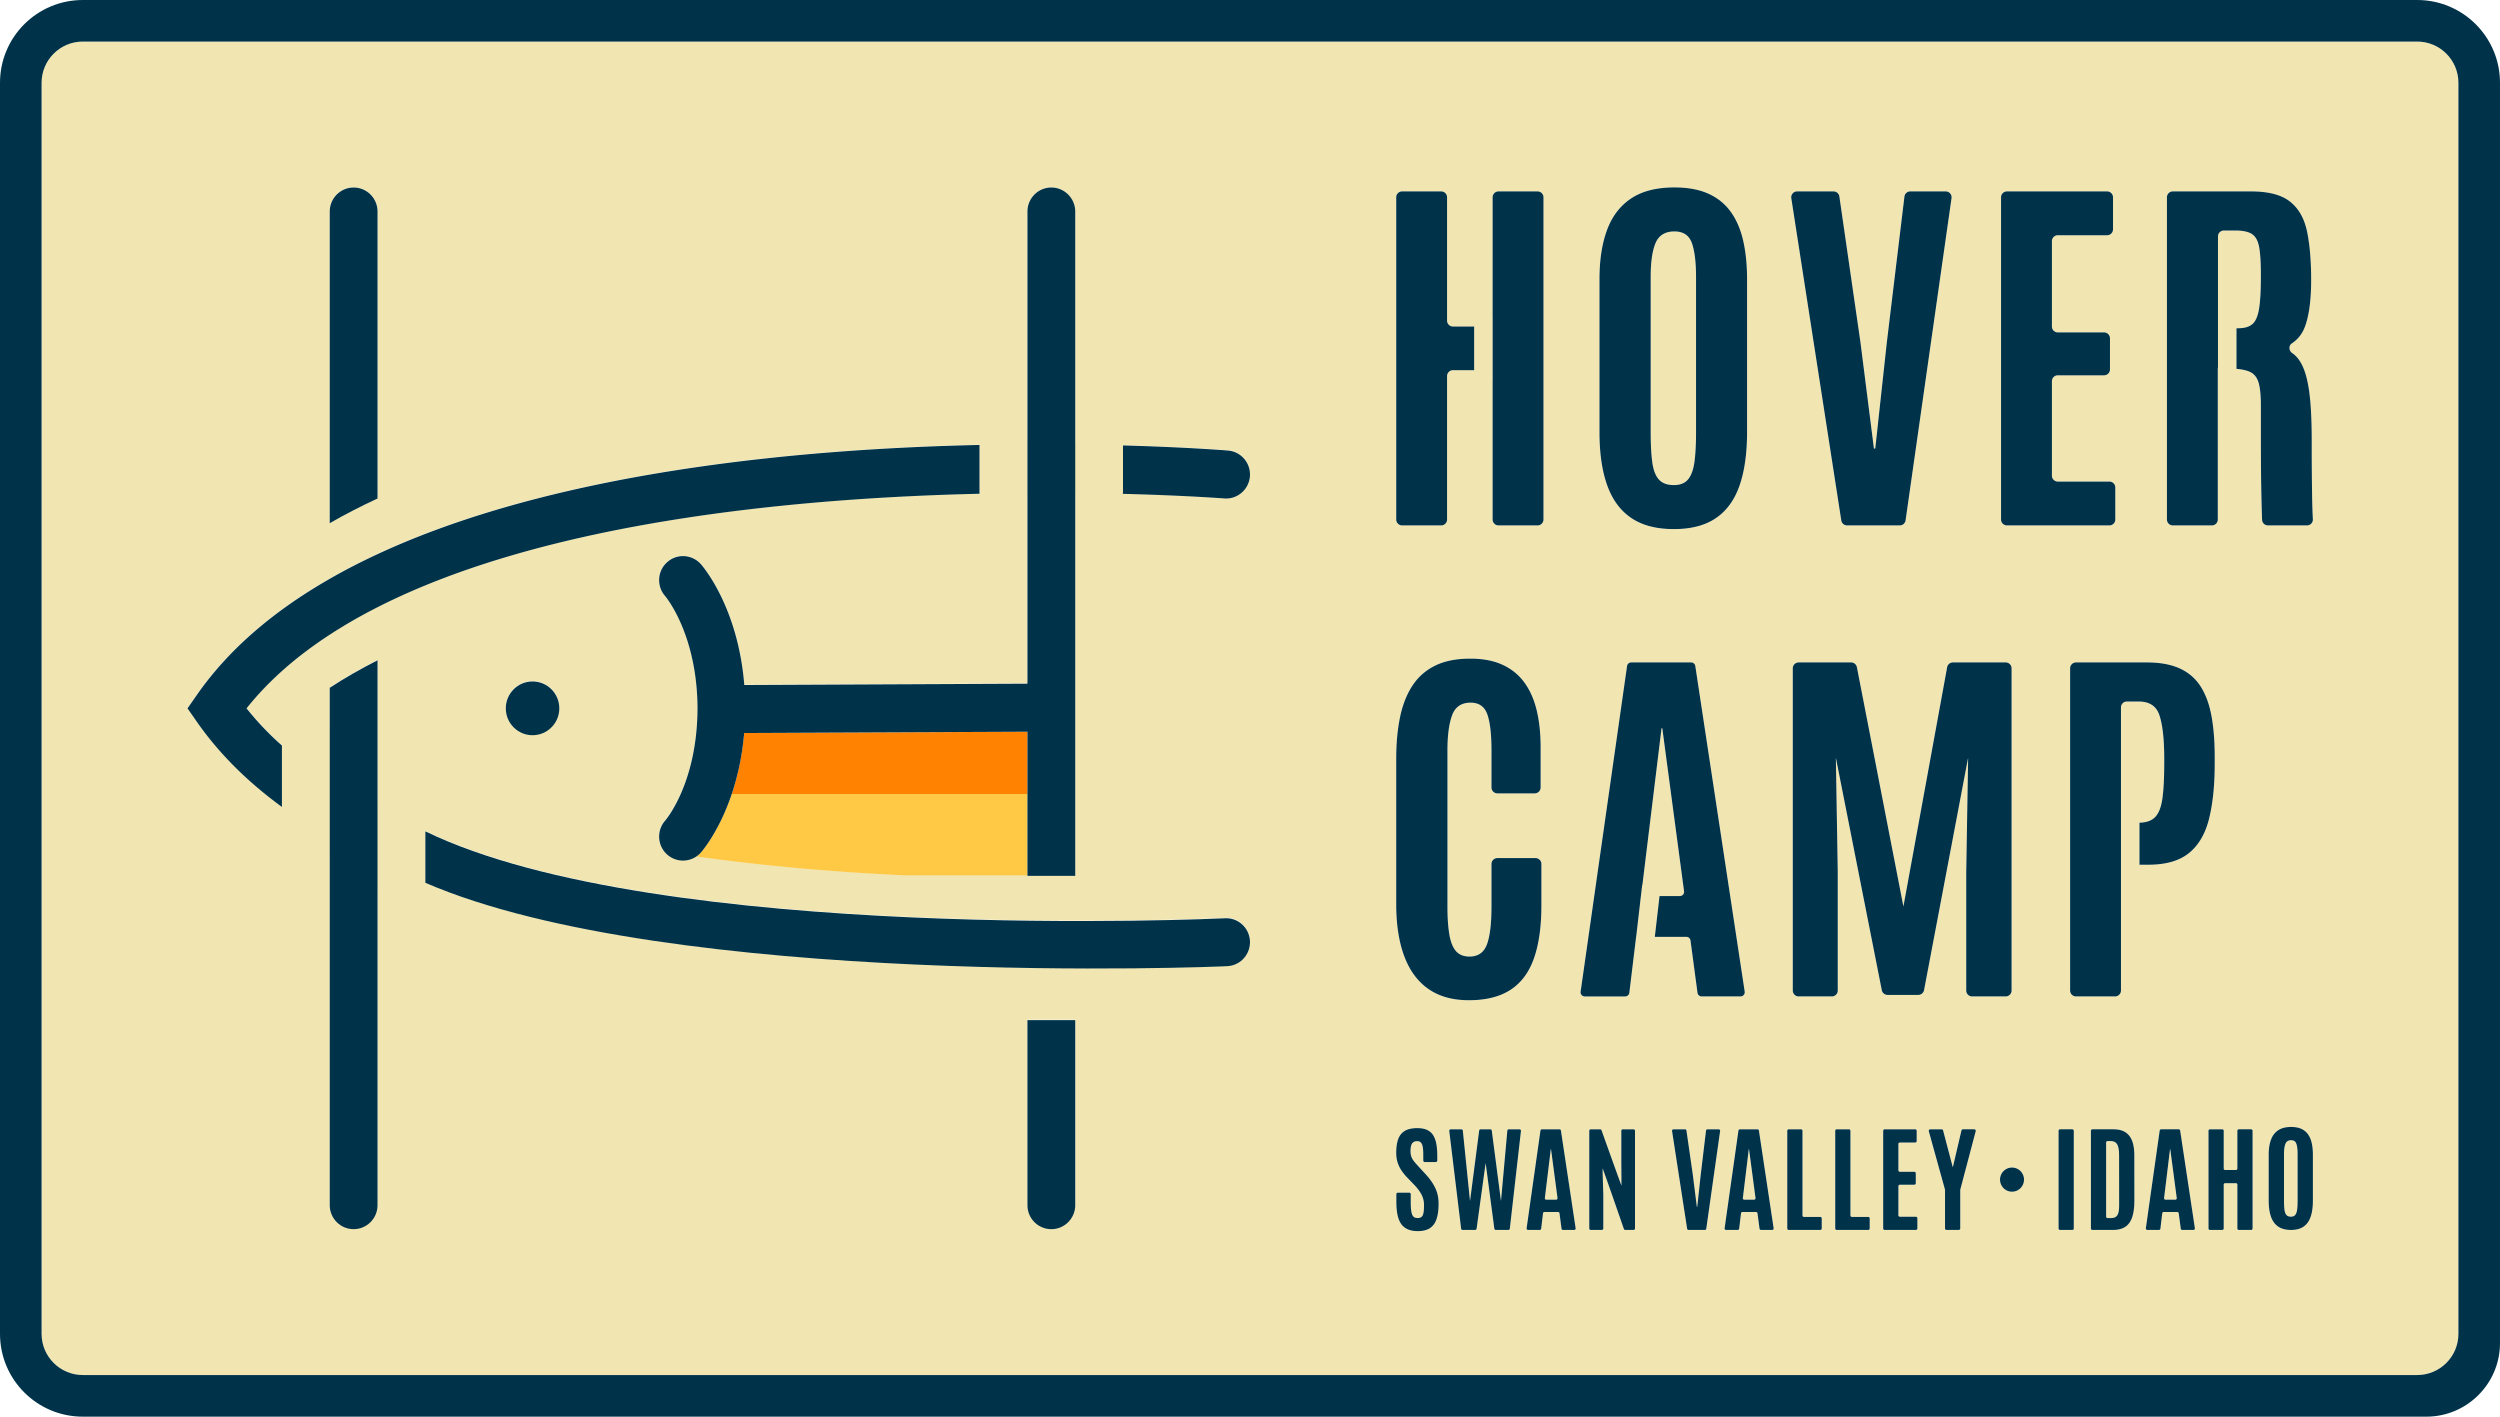 <svg xmlns="http://www.w3.org/2000/svg" xml:space="preserve" viewBox="0 0 600 340"><switch><g><path fill="#F1E6B2" d="m520.807 275.795-1.425 11.732c-.026.213.14.4.352.4h2.331c.214 0 .38-.19.352-.403l-1.556-11.73h-.054zm-12.675-1.125c-.3-.54-.827-.81-1.582-.81h-.723a.356.356 0 0 0-.354.357v17.76c0 .197.158.357.354.357h.846c.428 0 .784-.088 1.07-.261.286-.174.5-.482.641-.927.14-.443.211-1.072.211-1.888l-.014-11.926c0-1.236-.149-2.123-.45-2.662zM398.146 115.099c.805.88 1.996 1.32 3.575 1.32 1.517 0 2.655-.455 3.415-1.366.758-.91 1.266-2.299 1.525-4.166.257-1.867.387-4.226.387-7.08V66.472c0-3.49-.326-6.184-.979-8.081-.653-1.897-2.056-2.846-4.21-2.846-2.218 0-3.72.919-4.51 2.754-.79 1.838-1.183 4.547-1.183 8.128v37.38c0 2.914.128 5.304.387 7.171.257 1.867.79 3.24 1.593 4.12zM372.19 275.795l-1.424 11.732c-.026.213.139.4.352.4h2.33c.215 0 .38-.19.352-.403l-1.555-11.73h-.054zm47.52 0-1.425 11.732c-.026.213.14.4.352.4h2.331c.214 0 .38-.19.352-.403l-1.556-11.73h-.054z"/><path fill="#F1E6B2" d="M580.12 9.976H19.88c-5.455 0-9.898 4.426-9.898 9.892v300.264c0 5.452 4.443 9.878 9.898 9.878h560.24c5.469 0 9.898-4.426 9.898-9.878V19.868c0-5.466-4.429-9.892-9.898-9.892zm-99.868 37.38c0-.783.634-1.417 1.416-1.417h24.039c.782 0 1.417.634 1.417 1.417v7.687c0 .783-.635 1.417-1.417 1.417h-11.833c-.782 0-1.416.634-1.416 1.417v20.486c0 .782.634 1.416 1.416 1.416h11.104c.782 0 1.417.635 1.417 1.417v7.46c0 .783-.635 1.417-1.417 1.417h-11.104c-.782 0-1.416.634-1.416 1.416v22.672c0 .783.634 1.417 1.416 1.417h12.38c.782 0 1.416.634 1.416 1.417v7.687c0 .783-.634 1.417-1.417 1.417h-24.585a1.417 1.417 0 0 1-1.416-1.417V47.355zm-48.941-1.417h8.734c.704 0 1.302.517 1.402 1.214l5.062 34.995 3.235 25.505h.318l2.778-25.505 4.223-34.962a1.417 1.417 0 0 1 1.406-1.247h8.497c.862 0 1.524.763 1.402 1.617l-11.027 77.327a1.417 1.417 0 0 1-1.403 1.216h-12.632a1.416 1.416 0 0 1-1.4-1.2L429.91 47.574a1.417 1.417 0 0 1 1.4-1.634zm-47.439 21.08c0-4.613.608-8.56 1.822-11.838 1.214-3.278 3.142-5.798 5.782-7.558 2.642-1.76 6.102-2.64 10.382-2.64 3.217 0 5.933.5 8.15 1.502 2.214 1.002 4.006 2.451 5.371 4.348 1.367 1.897 2.361 4.204 2.983 6.92.621 2.717.934 5.805.934 9.266v36.652c0 5.099-.6 9.38-1.8 12.84s-3.088 6.07-5.668 7.83c-2.58 1.76-5.948 2.641-10.107 2.641-4.159 0-7.551-.88-10.176-2.64-2.626-1.76-4.56-4.371-5.806-7.832s-1.867-7.74-1.867-12.84V67.02zM358.23 91.455h.007V76.26h-.007V47.355c0-.782.634-1.416 1.417-1.416h9.372c.783 0 1.417.634 1.417 1.417v77.326c0 .783-.634 1.417-1.417 1.417h-9.372a1.417 1.417 0 0 1-1.417-1.416V91.454zm-23.137-44.1c0-.782.635-1.416 1.417-1.416h9.373c.782 0 1.416.634 1.416 1.417V76.95c0 .782.635 1.416 1.417 1.416h5.082v10.476h-5.082c-.782 0-1.417.634-1.417 1.416v34.423c0 .783-.634 1.417-1.416 1.417h-9.373a1.417 1.417 0 0 1-1.417-1.417V47.356zm0 134.72c0-3.674.305-6.983.912-9.929.607-2.945 1.594-5.466 2.96-7.56 1.366-2.096 3.188-3.705 5.465-4.829 2.279-1.122 5.086-1.685 8.427-1.685 3.035 0 5.625.494 7.765 1.48 2.14.988 3.886 2.407 5.238 4.259 1.351 1.852 2.338 4.092 2.96 6.718.623 2.627.934 5.58.934 8.858v9.607c0 .782-.634 1.416-1.416 1.416h-8.964a1.417 1.417 0 0 1-1.416-1.416v-8.832c0-3.947-.335-6.855-1.002-8.722-.668-1.867-2.005-2.801-4.008-2.801-2.218 0-3.698 1.01-4.44 3.028-.745 2.02-1.117 4.837-1.117 8.449v37.439c0 2.794.16 5.078.478 6.855.319 1.776.858 3.082 1.618 3.916.758.836 1.822 1.252 3.187 1.252 2.065 0 3.461-.97 4.19-2.915.73-1.942 1.093-5.024 1.093-9.245v-10.06c0-.783.635-1.417 1.417-1.417h9.146c.782 0 1.417.634 1.417 1.416v9.924c0 5.072-.593 9.3-1.777 12.685-1.184 3.386-3.06 5.914-5.625 7.584-2.566 1.67-5.899 2.504-9.997 2.504-3.887 0-7.122-.895-9.702-2.687-2.581-1.791-4.517-4.41-5.806-7.856-1.292-3.447-1.937-7.614-1.937-12.503v-34.933zm-88.507-63.662h.014V106.46h-.014V50.743c0-3.169 2.567-5.76 5.737-5.76 3.156 0 5.737 2.591 5.737 5.76v55.717h-.057v11.953h.057v91.72h-11.474v-.12h-29.252c-15.82-.731-32.964-2.113-50.192-4.545a5.712 5.712 0 0 1-7.042-.477c-2.352-2.117-2.553-5.731-.473-8.108.373-.432 7.717-9.245 7.774-26.944-.058-17.8-7.674-26.829-7.745-26.915-2.109-2.376-1.922-6.02.444-8.137 2.353-2.131 5.981-1.93 8.104.447.387.446 8.921 10.224 10.427 29.003l67.955-.317v-45.607zm-167.45-67.67c0-3.183 2.568-5.76 5.737-5.76 3.17 0 5.738 2.577 5.738 5.76v68.85c-3.973 1.844-7.803 3.803-11.475 5.92v-74.77zM90.61 193.01h-.042v20.492h.042v75.62c0 3.182-2.567 5.76-5.736 5.76-3.17 0-5.738-2.578-5.738-5.76v-84.16h.043V174.85h-.043V165c3.615-2.362 7.444-4.55 11.474-6.596v34.606zm-11.474-40.74c-7.845 5.097-14.615 10.958-19.965 17.67a70.858 70.858 0 0 0 8.491 8.914v14.732c-8.06-5.876-14.96-12.63-20.352-20.335L45 169.94l2.31-3.312c7.801-11.175 18.788-20.305 31.825-27.765 3.672-2.117 7.502-4.075 11.474-5.919 42.57-19.787 100.987-25.245 144.473-26.195v11.665h.076l-.004.037c-44.278 1.03-104.1 6.663-144.545 27.224-4.03 2.045-7.86 4.234-11.474 6.595zm55.105 17.662c0 3.557-2.869 6.452-6.426 6.452-3.542 0-6.425-2.895-6.425-6.452 0-3.571 2.883-6.451 6.425-6.451 3.557 0 6.426 2.88 6.426 6.451zm123.82 119.19c0 3.182-2.582 5.76-5.738 5.76-3.17 0-5.737-2.578-5.737-5.76v-44.384h11.474v44.384zm36.659-57.345c-2.051.173-133.662 5.494-192.635-19.988v-12.342C158.19 226.643 293.299 220.343 293.8 220.3c3.184-.26 5.923 2.116 6.182 5.285.243 3.168-2.109 5.947-5.264 6.192zm5.264-117.483c-.258 3.168-3.027 5.544-6.182 5.285-.405-.027-9.673-.73-24.385-1.1v-.007c-.006-.021-.018-.039-.025-.06h.128v-11.549c14.228.389 23.55 1.095 25.2 1.224 3.155.26 5.507 3.025 5.264 6.207zM344.8 292.483c-.309.985-.828 1.728-1.555 2.23-.727.504-1.718.756-2.972.756-1 0-1.834-.158-2.502-.473a3.718 3.718 0 0 1-1.582-1.386c-.386-.609-.66-1.35-.825-2.224-.164-.874-.245-1.868-.245-2.985v-1.799c0-.197.158-.357.354-.357h2.755c.195 0 .354.16.354.357v2.073c0 1.3.11 2.233.327 2.8.218.568.65.851 1.296.851.436 0 .766-.103.988-.308.223-.207.372-.536.45-.99s.116-1.044.116-1.777c0-.906-.19-1.734-.566-2.484-.377-.75-.948-1.528-1.711-2.333l-1.772-1.84a12.98 12.98 0 0 1-1.33-1.633 7.546 7.546 0 0 1-.941-1.928c-.232-.71-.348-1.503-.348-2.382 0-1.27.155-2.346.464-3.225.309-.878.832-1.543 1.569-1.996.735-.453 1.744-.68 3.026-.68.963 0 1.756.15 2.38.447a3.384 3.384 0 0 1 1.459 1.302c.349.573.597 1.269.742 2.087.146.82.218 1.755.218 2.807v1.139a.356.356 0 0 1-.355.357h-2.657a.356.356 0 0 1-.355-.357v-1.372c0-.732-.039-1.34-.116-1.826s-.22-.848-.429-1.091c-.21-.242-.515-.364-.915-.364-.38 0-.69.084-.926.254-.237.17-.407.43-.512.783-.105.352-.157.807-.157 1.366 0 .503.063.937.192 1.303.127.366.321.72.586 1.057.264.339.59.718.981 1.139l1.978 2.155c.945 1.025 1.68 2.09 2.209 3.198.527 1.107.79 2.343.79 3.706 0 1.446-.154 2.66-.463 3.643zm17.557 2.389a.355.355 0 0 1-.352.316h-3.015a.356.356 0 0 1-.352-.31l-2.085-15.748-2.167 15.75a.355.355 0 0 1-.351.308h-3.018a.355.355 0 0 1-.352-.314l-2.844-23.442a.356.356 0 0 1 .352-.4h2.551c.182 0 .334.138.353.32l1.727 16.892L355 271.342a.355.355 0 0 1 .351-.31h2.324c.178 0 .328.133.352.31l2.208 16.902 1.525-16.888a.355.355 0 0 1 .353-.324h2.566c.211 0 .376.185.352.397l-2.673 23.443zm15.446.316h-2.685a.355.355 0 0 1-.352-.31l-.49-3.69a.355.355 0 0 0-.352-.31h-3.247c-.18 0-.33.135-.352.314l-.443 3.682a.355.355 0 0 1-.352.314h-2.795a.356.356 0 0 1-.351-.407l3.321-23.443a.355.355 0 0 1 .351-.306h4.215c.175 0 .324.129.35.303l3.533 23.443a.356.356 0 0 1-.35.41zm14.597-.357a.356.356 0 0 1-.355.357h-1.985a.355.355 0 0 1-.335-.239s-4.513-13.088-5.102-14.53c0 1.184.168 6.109.168 6.109v8.303a.356.356 0 0 1-.355.357h-2.659a.356.356 0 0 1-.355-.357V271.39c0-.197.16-.357.355-.357h2.258c.15 0 .284.095.334.238 0 0 4.422 12.382 4.78 13.27 0-1.154-.036-5.602-.036-5.602v-7.55c0-.196.158-.356.354-.356h2.578c.196 0 .354.16.354.357v23.442zm6.551-120.044h-.183l-4.598 37.646-.048-.006-1.44 12.416h-.016l-1.623 13.414a1.008 1.008 0 0 1-1 .887h-9.697a1.008 1.008 0 0 1-.998-1.15l11.144-78.145c.071-.497.496-.866.998-.866h14.384c.498 0 .921.364.996.857l11.855 78.145c.092.61-.38 1.159-.997 1.159h-9.333c-.505 0-.932-.374-.999-.874l-1.678-12.553a1.008 1.008 0 0 0-.998-.874h-7.57l1.136-9.793h4.889c.61 0 1.08-.537.999-1.141l-5.223-39.122zm10.557 120.095a.355.355 0 0 1-.35.306h-3.903a.355.355 0 0 1-.35-.302l-3.613-23.443a.356.356 0 0 1 .35-.411h2.757c.176 0 .325.13.35.306l1.526 10.606.967 7.685h.095l.832-7.685 1.272-10.598a.355.355 0 0 1 .352-.314h2.685c.216 0 .382.192.351.407l-3.32 23.442zm15.815.306h-2.686a.355.355 0 0 1-.351-.31l-.49-3.69a.355.355 0 0 0-.352-.31h-3.247a.356.356 0 0 0-.353.314l-.443 3.682a.355.355 0 0 1-.352.314h-2.794a.356.356 0 0 1-.352-.407l3.322-23.443a.355.355 0 0 1 .35-.306h4.215c.175 0 .324.129.35.303l3.533 23.443a.356.356 0 0 1-.35.41zm11.896-.357a.356.356 0 0 1-.355.357h-7.567a.356.356 0 0 1-.355-.357V271.39c0-.197.159-.357.355-.357h2.944c.196 0 .355.16.355.357v20.313c0 .197.159.357.355.357h3.913c.196 0 .355.16.355.357v2.415zm11.51 0a.356.356 0 0 1-.355.357h-7.568a.356.356 0 0 1-.354-.357V271.39c0-.197.158-.357.354-.357h2.945c.196 0 .355.16.355.357v20.313c0 .197.158.357.354.357h3.914c.196 0 .354.16.354.357v2.415zm11.442 0a.356.356 0 0 1-.355.357h-7.5a.356.356 0 0 1-.354-.357V271.39c0-.197.158-.357.354-.357h7.336c.196 0 .354.16.354.357v2.457a.356.356 0 0 1-.354.357h-3.682a.356.356 0 0 0-.354.357v6.313c0 .197.158.357.354.357h3.464c.196 0 .354.16.354.357v2.388a.356.356 0 0 1-.354.357h-3.464a.356.356 0 0 0-.354.357v6.971c0 .197.158.357.354.357h3.846c.196 0 .355.16.355.357v2.457zm.21-56.051h-7.363a1.417 1.417 0 0 1-1.39-1.142l-11.024-55.791.455 27.418v28.462c0 .782-.634 1.417-1.417 1.417h-7.96a1.417 1.417 0 0 1-1.417-1.417V160.4c0-.782.635-1.417 1.417-1.417h12.582c.678 0 1.261.481 1.39 1.147l11.164 57.425 10.491-57.41a1.417 1.417 0 0 1 1.394-1.162h12.66c.782 0 1.417.635 1.417 1.417v77.327c0 .782-.635 1.417-1.417 1.417h-8.053a1.417 1.417 0 0 1-1.417-1.417v-28.462l.457-27.418-10.577 55.78a1.417 1.417 0 0 1-1.392 1.153zm13.791 32.7-3.701 14.015a.358.358 0 0 0-.012.092v9.244a.356.356 0 0 1-.355.357h-2.944a.356.356 0 0 1-.355-.357v-9.242a.36.36 0 0 0-.013-.096l-3.884-14.008a.356.356 0 0 1 .342-.453h2.751c.16 0 .302.11.343.266l2.302 8.765h.054l2.05-8.756a.355.355 0 0 1 .345-.275h2.735c.233 0 .402.222.342.449zm8.713 14.527a2.887 2.887 0 0 1-2.878-2.897c0-1.6 1.288-2.897 2.878-2.897a2.888 2.888 0 0 1 2.878 2.897c0 1.6-1.289 2.897-2.878 2.897zm14.823 8.824a.356.356 0 0 1-.354.357h-2.945a.356.356 0 0 1-.355-.357V271.39c0-.197.159-.357.355-.357h2.944c.197 0 .355.16.355.357v23.442zm14.03-2.752c-.341 1.048-.89 1.828-1.644 2.341-.755.512-1.758.768-3.014.768h-4.908a.356.356 0 0 1-.354-.357V271.39c0-.197.158-.357.354-.357h5.031c1.219 0 2.196.244 2.933.735.735.489 1.269 1.196 1.602 2.12.33.924.498 2.04.498 3.348l.012 10.898c0 1.584-.17 2.9-.51 3.947zm6.54-120.366c-.729-2.231-2.383-3.347-4.965-3.347h-2.863c-.783 0-1.417.634-1.417 1.417v67.944c0 .783-.634 1.417-1.417 1.417h-9.372a1.417 1.417 0 0 1-1.417-1.417V160.4c0-.782.634-1.417 1.417-1.417h16.983c3.189 0 5.837.487 7.948 1.458 2.11.972 3.772 2.414 4.987 4.327 1.215 1.912 2.08 4.274 2.597 7.082.514 2.808.773 6.05.773 9.724v1.685c0 5.162-.448 9.557-1.343 13.186-.897 3.629-2.499 6.383-4.805 8.266-2.308 1.883-5.557 2.824-9.748 2.824h-2.164v-10.083c1.66-.043 2.922-.483 3.76-1.349.88-.911 1.463-2.42 1.752-4.532.29-2.11.433-4.926.433-8.449v-1.548c-.03-4.342-.41-7.628-1.138-9.86zm8.142 123.475h-2.686a.355.355 0 0 1-.351-.31l-.49-3.69a.355.355 0 0 0-.352-.31h-3.247a.356.356 0 0 0-.353.314l-.443 3.682a.355.355 0 0 1-.352.314h-2.794a.356.356 0 0 1-.351-.407l3.32-23.443a.355.355 0 0 1 .352-.306h4.214c.175 0 .324.129.35.303l3.533 23.443a.356.356 0 0 1-.35.41zm14.199-.357a.356.356 0 0 1-.355.357h-2.944a.356.356 0 0 1-.355-.357v-10.513a.356.356 0 0 0-.355-.357h-2.564a.356.356 0 0 0-.354.357v10.513a.356.356 0 0 1-.355.357h-2.945a.356.356 0 0 1-.354-.357V271.39c0-.197.159-.357.354-.357h2.945c.196 0 .355.16.355.357v9.06c0 .196.159.356.354.356h2.564c.196 0 .355-.16.355-.357v-9.06c0-.196.159-.356.355-.356h2.944c.196 0 .355.16.355.357v23.442zm2.282-170.063a49.08 49.08 0 0 1-.043-1.015 488.815 488.815 0 0 1-.227-12.456c-.016-2.52-.023-5.003-.023-7.447v-6.49c0-2.399-.174-4.213-.525-5.443-.348-1.23-.986-2.087-1.911-2.573-.82-.43-1.971-.695-3.418-.817v-9.75h.433c1.488 0 2.62-.333 3.394-1.002.775-.667 1.305-1.897 1.594-3.69.289-1.79.433-4.372.433-7.742v-.5c0-2.825-.137-4.995-.41-6.514-.274-1.518-.842-2.565-1.708-3.142-.865-.577-2.21-.866-4.03-.866h-2.729c-.782 0-1.416.635-1.416 1.417v31.516l-.046-.003v36.432c0 .782-.634 1.416-1.417 1.416h-9.372a1.417 1.417 0 0 1-1.417-1.416V47.356c0-.783.634-1.417 1.417-1.417h18.759c4.19 0 7.317.82 9.383 2.459 2.064 1.64 3.422 4.039 4.077 7.197.651 3.158.978 7.014.978 11.568 0 4.707-.478 8.403-1.435 11.09-.63 1.773-1.695 3.16-3.191 4.16-.823.55-.743 1.758.073 2.318.273.188.53.397.773.628.94.896 1.7 2.202 2.277 3.916.577 1.717.995 3.918 1.252 6.605.258 2.687.388 5.974.388 9.86v2.55c0 1.398.007 3.045.023 4.943.014 1.898.038 3.787.068 5.67.03 1.883.075 3.492.137 4.828.014.323.03.614.046.873a1.407 1.407 0 0 1-1.414 1.495h-9.359a1.408 1.408 0 0 1-1.414-1.331zm12.19 163.392c0 1.537-.18 2.828-.54 3.87s-.924 1.832-1.697 2.362c-.772.53-1.781.796-3.027.796-1.245 0-2.26-.267-3.047-.796-.787-.53-1.366-1.318-1.739-2.361-.372-1.043-.558-2.334-.558-3.871v-11.05c0-1.39.182-2.58.545-3.568.364-.987.94-1.747 1.731-2.278.79-.53 1.827-.796 3.11-.796.962 0 1.776.15 2.44.453.664.301 1.2.739 1.61 1.31.407.572.706 1.268.892 2.086.186.82.28 1.75.28 2.793v11.049z"/><path fill="#F1E6B2" d="M549.87 273.653c-.665 0-1.114.276-1.35.83-.238.553-.355 1.37-.355 2.45v11.268c0 .878.039 1.6.116 2.162.077.564.236.978.477 1.243.24.265.598.397 1.07.397.455 0 .796-.137 1.022-.41.228-.276.38-.694.457-1.257.078-.564.116-1.275.116-2.134v-11.254c0-1.053-.096-1.866-.292-2.436-.196-.573-.616-.859-1.262-.859z"/><path fill="#003349" d="M482.886 280.213a2.888 2.888 0 0 0-2.878 2.897c0 1.6 1.288 2.897 2.878 2.897a2.888 2.888 0 0 0 2.878-2.897c0-1.6-1.289-2.897-2.878-2.897zm-140.621 1.723-1.977-2.155c-.391-.421-.718-.8-.982-1.14a3.635 3.635 0 0 1-.586-1.056c-.129-.366-.192-.8-.192-1.303 0-.559.052-1.014.157-1.366.105-.353.275-.614.512-.783.236-.17.545-.254.926-.254.4 0 .705.122.915.364.209.243.352.607.43 1.091s.115 1.093.115 1.825v1.373c0 .197.159.357.355.357h2.658c.195 0 .354-.16.354-.357v-1.14c0-1.05-.072-1.987-.218-2.806-.145-.818-.393-1.514-.742-2.087a3.382 3.382 0 0 0-1.459-1.303c-.624-.297-1.417-.445-2.38-.445-1.282 0-2.29.226-3.026.679-.737.453-1.26 1.118-1.57 1.996-.308.88-.463 1.954-.463 3.225 0 .88.116 1.673.348 2.382.232.709.546 1.352.94 1.928a12.98 12.98 0 0 0 1.331 1.634l1.772 1.839c.763.805 1.334 1.583 1.711 2.333.377.75.566 1.578.566 2.484 0 .733-.039 1.325-.116 1.778s-.227.782-.45.989c-.222.205-.552.308-.988.308-.646 0-1.078-.283-1.296-.851-.218-.567-.327-1.5-.327-2.8v-2.073a.356.356 0 0 0-.354-.357h-2.755a.356.356 0 0 0-.354.357v1.799c0 1.117.081 2.111.245 2.985.165.873.44 1.615.826 2.224.386.608.913 1.07 1.58 1.386.669.315 1.502.473 2.503.473 1.254 0 2.245-.252 2.972-.755.727-.503 1.246-1.246 1.555-2.231.31-.983.464-2.197.464-3.643 0-1.363-.264-2.6-.79-3.706-.53-1.107-1.265-2.173-2.21-3.198zm22.413-10.904h-2.565a.355.355 0 0 0-.353.325l-1.525 16.887-2.208-16.902a.355.355 0 0 0-.352-.31h-2.324a.355.355 0 0 0-.352.31l-2.195 16.902-1.726-16.892a.355.355 0 0 0-.353-.32h-2.551a.356.356 0 0 0-.352.4l2.844 23.442a.355.355 0 0 0 .352.314h3.018a.355.355 0 0 0 .35-.308l2.167-15.75 2.086 15.748c.023.178.174.31.351.31h3.015c.18 0 .332-.136.353-.316l2.672-23.442a.356.356 0 0 0-.352-.398zm9.594 0h-4.215a.355.355 0 0 0-.35.306l-3.322 23.443a.356.356 0 0 0 .351.407h2.795c.18 0 .33-.135.352-.314l.443-3.682a.355.355 0 0 1 .352-.314h3.248c.177 0 .328.132.351.31l.49 3.69c.024.178.174.31.352.31h2.686a.356.356 0 0 0 .35-.41l-3.532-23.443a.356.356 0 0 0-.351-.303zm-.823 16.896h-2.331a.356.356 0 0 1-.352-.4l1.425-11.733h.053l1.556 11.729a.356.356 0 0 1-.351.404zm18.597-16.896h-2.577a.356.356 0 0 0-.355.357v7.55s.036 4.447.036 5.6c-.358-.887-4.78-13.27-4.78-13.27a.354.354 0 0 0-.334-.237h-2.258a.356.356 0 0 0-.354.357v23.442c0 .197.158.357.354.357h2.66c.195 0 .354-.16.354-.357v-8.303s-.168-4.925-.168-6.108c.59 1.441 5.102 14.53 5.102 14.53.05.142.184.238.335.238h1.985c.196 0 .355-.16.355-.357V271.39a.356.356 0 0 0-.355-.357zm20.434 0h-2.686c-.18 0-.33.135-.352.314l-1.272 10.598-.832 7.685h-.095l-.967-7.685-1.525-10.606a.355.355 0 0 0-.351-.306h-2.757a.356.356 0 0 0-.35.412l3.613 23.442a.355.355 0 0 0 .35.302h3.902c.177 0 .327-.13.351-.306l3.321-23.443a.356.356 0 0 0-.35-.407zm9.311 0h-4.214a.355.355 0 0 0-.351.306l-3.321 23.443a.356.356 0 0 0 .35.407h2.795c.18 0 .33-.135.352-.314l.444-3.682a.355.355 0 0 1 .352-.314h3.247c.178 0 .328.132.352.31l.49 3.69c.024.178.174.31.351.31h2.686a.356.356 0 0 0 .35-.41l-3.532-23.443a.356.356 0 0 0-.35-.303zm-.823 16.896h-2.331a.356.356 0 0 1-.352-.4l1.425-11.733h.054l1.556 11.729a.356.356 0 0 1-.352.404zm15.897 4.131h-3.913a.356.356 0 0 1-.355-.357v-20.313a.356.356 0 0 0-.355-.357h-2.944a.356.356 0 0 0-.355.357v23.442c0 .197.159.357.355.357h7.567c.196 0 .355-.16.355-.357v-2.415a.356.356 0 0 0-.355-.357zm11.51 0h-3.914a.356.356 0 0 1-.354-.357v-20.313a.356.356 0 0 0-.355-.357h-2.945a.356.356 0 0 0-.354.357v23.442c0 .197.158.357.354.357h7.568c.196 0 .354-.16.354-.357v-2.415a.356.356 0 0 0-.354-.357zm11.442-.042h-3.846a.356.356 0 0 1-.355-.357v-6.972c0-.197.16-.356.355-.356h3.464c.196 0 .354-.16.354-.357v-2.388a.356.356 0 0 0-.354-.357h-3.464a.356.356 0 0 1-.355-.357v-6.313c0-.197.16-.357.355-.357h3.682c.196 0 .354-.16.354-.357v-2.457a.356.356 0 0 0-.354-.357h-7.336a.356.356 0 0 0-.355.357v23.442c0 .197.16.357.355.357h7.5c.196 0 .355-.16.355-.357v-2.457a.356.356 0 0 0-.355-.357zm14.013-20.985h-2.734a.355.355 0 0 0-.346.275l-2.05 8.756h-.053l-2.303-8.765a.355.355 0 0 0-.342-.266h-2.751a.356.356 0 0 0-.342.453l3.884 14.008a.361.361 0 0 1 .013.096v9.242c0 .197.159.357.355.357h2.944c.196 0 .355-.16.355-.357v-9.245c0-.03.004-.061.012-.091l3.701-14.015a.356.356 0 0 0-.342-.448zm23.524 0h-2.944a.356.356 0 0 0-.355.357v23.442c0 .197.159.357.355.357h2.944c.196 0 .355-.16.355-.357V271.39a.356.356 0 0 0-.355-.357zm14.385 2.854c-.333-.923-.867-1.63-1.602-2.12-.737-.49-1.714-.734-2.933-.734h-5.03a.356.356 0 0 0-.355.357v23.442c0 .197.158.357.354.357h4.908c1.256 0 2.26-.255 3.014-.768.755-.512 1.303-1.293 1.644-2.34.34-1.048.51-2.363.51-3.947l-.012-10.898c0-1.308-.167-2.424-.498-3.349zm-3.355 17.26c-.14.445-.355.753-.64.927-.287.173-.643.26-1.071.26h-.846a.356.356 0 0 1-.355-.356v-17.76c0-.197.16-.357.355-.357h.723c.755 0 1.282.27 1.582.81.3.539.45 1.426.45 2.662l.013 11.926c0 .816-.07 1.445-.21 1.888zm14.504-20.114h-4.214a.355.355 0 0 0-.351.306l-3.321 23.443a.356.356 0 0 0 .351.407h2.794c.18 0 .33-.135.352-.314l.444-3.682a.355.355 0 0 1 .352-.314h3.247c.178 0 .328.132.352.31l.49 3.69c.023.178.174.31.351.31h2.686a.356.356 0 0 0 .35-.41l-3.532-23.443a.356.356 0 0 0-.35-.303zm-.823 16.896h-2.33a.356.356 0 0 1-.353-.4l1.425-11.733h.054l1.556 11.729a.356.356 0 0 1-.352.404zm18.2-16.896h-2.944a.356.356 0 0 0-.355.357v9.06a.356.356 0 0 1-.355.356h-2.563a.356.356 0 0 1-.355-.357v-9.06a.356.356 0 0 0-.355-.356h-2.944a.356.356 0 0 0-.355.357v23.442c0 .197.159.357.355.357h2.944c.196 0 .355-.16.355-.357v-10.513c0-.197.159-.357.355-.357h2.563c.196 0 .355.16.355.357v10.513c0 .197.159.357.355.357h2.944c.196 0 .355-.16.355-.357V271.39a.356.356 0 0 0-.355-.357zm13.655 1.2a3.955 3.955 0 0 0-1.61-1.31c-.663-.303-1.477-.453-2.44-.453-1.282 0-2.319.266-3.11.796-.79.53-1.367 1.29-1.731 2.278-.363.988-.545 2.178-.545 3.569v11.048c0 1.538.186 2.828.559 3.871.372 1.043.952 1.83 1.738 2.361.787.53 1.802.796 3.047.796 1.246 0 2.255-.266 3.028-.796.772-.53 1.338-1.318 1.697-2.36s.54-2.334.54-3.872v-11.048c0-1.043-.094-1.974-.28-2.794-.187-.818-.485-1.514-.894-2.086zm-2.497 15.97c0 .86-.039 1.57-.116 2.134-.077.563-.229.981-.457 1.256-.226.274-.567.411-1.022.411-.472 0-.83-.132-1.07-.397-.241-.266-.4-.68-.477-1.243-.077-.563-.116-1.284-.116-2.162v-11.267c0-1.08.117-1.898.355-2.45.236-.555.685-.831 1.35-.831.645 0 1.064.286 1.26.858.196.571.293 1.384.293 2.437V288.2z"/><path fill="#003349" d="M580.12 0H19.88C8.9 0 0 8.894 0 19.868v300.264C0 331.106 8.9 340 19.88 340h562.447c9.744 0 17.673-7.925 17.673-17.662V19.868C600 8.894 591.1 0 580.12 0zm9.898 320.132c0 5.452-4.429 9.878-9.898 9.878H19.88c-5.455 0-9.898-4.426-9.898-9.878V19.868c0-5.466 4.443-9.892 9.898-9.892h560.24c5.469 0 9.898 4.426 9.898 9.892v300.264z"/><path fill="#003349" d="M336.509 126.1h9.373c.782 0 1.416-.635 1.416-1.417V90.258c0-.782.635-1.416 1.417-1.416h5.082V78.367h-5.082a1.417 1.417 0 0 1-1.417-1.416V47.356c0-.783-.634-1.417-1.416-1.417h-9.373c-.783 0-1.417.634-1.417 1.417v77.326c0 .783.635 1.417 1.417 1.417zm23.137 0h9.372c.783 0 1.417-.635 1.417-1.417V47.355c0-.782-.634-1.416-1.417-1.416h-9.372c-.783 0-1.417.634-1.417 1.417V76.26h.007v15.195h-.007v33.228c0 .782.634 1.416 1.417 1.416zm31.899-1.759c2.625 1.76 6.018 2.641 10.176 2.641 4.159 0 7.528-.88 10.107-2.64 2.58-1.76 4.47-4.372 5.669-7.832s1.799-7.74 1.799-12.84V67.02c0-3.462-.313-6.55-.933-9.267-.623-2.716-1.617-5.023-2.984-6.92-1.365-1.897-3.157-3.346-5.371-4.348-2.217-1.002-4.933-1.503-8.15-1.503-4.28 0-7.74.881-10.382 2.64-2.64 1.761-4.568 4.28-5.782 7.559-1.214 3.278-1.821 7.225-1.821 11.838v36.652c0 5.099.622 9.38 1.867 12.84s3.179 6.07 5.805 7.83zm4.62-57.914c0-3.581.395-6.29 1.184-8.128.79-1.835 2.292-2.754 4.509-2.754 2.155 0 3.558.949 4.211 2.846.653 1.897.98 4.591.98 8.081v37.335c0 2.854-.13 5.213-.388 7.08-.259 1.867-.767 3.256-1.525 4.166-.76.911-1.898 1.366-3.415 1.366-1.58 0-2.77-.44-3.575-1.32-.803-.88-1.336-2.254-1.593-4.12-.259-1.868-.387-4.258-.387-7.172v-37.38zm45.741 58.473c.107.69.701 1.199 1.4 1.199h12.632c.706 0 1.303-.519 1.403-1.217l11.027-77.327a1.417 1.417 0 0 0-1.402-1.616h-8.497c-.717 0-1.32.535-1.406 1.247l-4.223 34.962-2.778 25.505h-.318l-3.235-25.505-5.062-34.995a1.417 1.417 0 0 0-1.402-1.214h-8.734c-.87 0-1.533.775-1.4 1.634l11.995 77.327zm39.762 1.2h24.585c.783 0 1.417-.635 1.417-1.417v-7.688c0-.783-.634-1.417-1.417-1.417h-12.379a1.417 1.417 0 0 1-1.416-1.417V91.49c0-.782.634-1.416 1.416-1.416h11.104c.782 0 1.416-.634 1.416-1.417v-7.46c0-.783-.634-1.417-1.416-1.417h-11.104a1.417 1.417 0 0 1-1.416-1.416V57.877c0-.783.634-1.417 1.416-1.417h11.833c.782 0 1.417-.634 1.417-1.417v-7.688c0-.782-.635-1.416-1.417-1.416h-24.039c-.782 0-1.417.634-1.417 1.416v77.327c0 .783.635 1.417 1.417 1.417zm73.422-1.496c-.017-.26-.032-.55-.047-.873a163.158 163.158 0 0 1-.137-4.828 635.09 635.09 0 0 1-.067-5.67 569.5 569.5 0 0 1-.024-4.942v-2.55c0-3.887-.13-7.175-.387-9.861-.257-2.687-.675-4.889-1.252-6.605-.577-1.715-1.337-3.02-2.277-3.916-.243-.231-.5-.44-.774-.628-.816-.56-.896-1.769-.073-2.319 1.497-1 2.56-2.386 3.192-4.159.957-2.687 1.434-6.383 1.434-11.09 0-4.554-.326-8.41-.978-11.569-.654-3.157-2.013-5.556-4.077-7.196-2.065-1.64-5.192-2.46-9.383-2.46h-18.759c-.782 0-1.417.635-1.417 1.417v77.327c0 .783.635 1.417 1.417 1.417h9.373c.782 0 1.416-.634 1.416-1.417V88.251l.046.002V56.739c0-.782.634-1.417 1.417-1.417h2.728c1.82 0 3.165.289 4.03.866.866.577 1.435 1.624 1.709 3.142.272 1.519.41 3.69.41 6.513v.501c0 3.37-.145 5.952-.434 7.743-.289 1.792-.819 3.022-1.594 3.69-.774.668-1.906 1.001-3.393 1.001h-.434v9.75c1.447.122 2.599.387 3.418.817.925.486 1.563 1.343 1.912 2.573.35 1.23.524 3.044.524 5.443v6.49c0 2.444.007 4.927.024 7.447a488.815 488.815 0 0 0 .227 12.457c.012.384.026.722.042 1.014.04.753.661 1.331 1.415 1.331h9.36c.817 0 1.464-.68 1.412-1.495zM342.835 237.367c2.58 1.792 5.815 2.687 9.703 2.687 4.097 0 7.43-.834 9.996-2.504 2.565-1.67 4.441-4.198 5.625-7.584 1.185-3.386 1.777-7.613 1.777-12.685v-9.924c0-.782-.635-1.416-1.417-1.416h-9.146c-.782 0-1.416.634-1.416 1.417v10.06c0 4.22-.364 7.303-1.093 9.245-.73 1.944-2.125 2.915-4.19 2.915-1.366 0-2.43-.416-3.188-1.252-.76-.834-1.3-2.14-1.617-3.916-.319-1.777-.48-4.06-.48-6.855v-37.439c0-3.612.373-6.429 1.117-8.449.743-2.018 2.224-3.028 4.441-3.028 2.003 0 3.34.934 4.008 2.8.667 1.868 1.002 4.776 1.002 8.723v8.832c0 .782.634 1.416 1.416 1.416h8.964c.782 0 1.416-.634 1.416-1.416v-9.607c0-3.279-.31-6.231-.933-8.858-.623-2.626-1.61-4.866-2.961-6.718-1.352-1.852-3.098-3.271-5.238-4.258-2.14-.987-4.73-1.48-7.765-1.48-3.341 0-6.148.562-8.427 1.684-2.277 1.124-4.099 2.733-5.464 4.829-1.367 2.094-2.353 4.615-2.96 7.56-.608 2.946-.913 6.255-.913 9.93v34.932c0 4.89.645 9.056 1.937 12.503 1.29 3.446 3.225 6.065 5.806 7.856zm60.341-22.317h-4.889l-1.136 9.793h7.57c.504 0 .931.374.998.874l1.678 12.552c.067.5.494.875.999.875h9.333c.617 0 1.089-.55.996-1.16l-11.854-78.144a1.008 1.008 0 0 0-.997-.857h-14.383c-.502 0-.927.37-.998.866l-11.144 78.145c-.086.607.385 1.15.998 1.15h9.696c.51 0 .94-.381 1-.887l1.624-13.414h.016l1.44-12.416.048.006 4.598-37.646h.183l5.222 39.122a1.006 1.006 0 0 1-.998 1.14zm68.718-5.785v28.462c0 .782.634 1.417 1.417 1.417h8.053c.782 0 1.416-.635 1.416-1.417V160.4c0-.782-.634-1.417-1.416-1.417h-12.66c-.685 0-1.271.49-1.394 1.162l-10.491 57.41-11.163-57.425a1.417 1.417 0 0 0-1.391-1.147h-12.582c-.782 0-1.417.635-1.417 1.417v77.327c0 .782.635 1.417 1.417 1.417h7.96c.783 0 1.417-.635 1.417-1.417v-28.462l-.455-27.418 11.024 55.79a1.417 1.417 0 0 0 1.39 1.143h7.363c.681 0 1.265-.484 1.392-1.153l10.577-55.78-.457 27.418zm47.091-17.694c-.289 2.111-.873 3.62-1.753 4.532-.837.866-2.1 1.306-3.759 1.349v10.083h2.164c4.19 0 7.44-.941 9.748-2.824 2.306-1.883 3.908-4.637 4.805-8.266.895-3.629 1.343-8.024 1.343-13.186v-1.685c0-3.674-.259-6.916-.773-9.724-.518-2.808-1.382-5.17-2.597-7.082-1.215-1.913-2.878-3.355-4.987-4.327-2.111-.971-4.76-1.458-7.948-1.458h-16.983c-.783 0-1.417.635-1.417 1.417v77.327c0 .782.634 1.417 1.417 1.417h9.372c.783 0 1.417-.635 1.417-1.417v-67.945c0-.782.634-1.416 1.417-1.416h2.864c2.581 0 4.236 1.115 4.965 3.347.729 2.233 1.108 5.518 1.138 9.861v1.548c0 3.523-.144 6.34-.433 8.449z"/><path fill="#FFC845" d="M175.62 190.565c-3.035 9.028-7.15 13.753-7.417 14.062a5.73 5.73 0 0 1-1.062.923c17.228 2.433 34.372 3.816 50.192 4.546h29.252v-19.531H175.62z"/><path fill="#FF8200" d="m246.585 175.611-67.984.317c-.487 5.733-1.627 10.61-2.98 14.637h70.964V175.61z"/><path fill="#003349" d="M168.203 135.388c-2.123-2.377-5.751-2.579-8.104-.447-2.366 2.118-2.553 5.763-.444 8.14.071.086 7.687 9.12 7.745 26.926-.058 17.706-7.401 26.523-7.774 26.955-2.08 2.377-1.879 5.993.473 8.111a5.711 5.711 0 0 0 7.041.477c.382-.26.741-.564 1.063-.923.268-.31 4.382-5.034 7.417-14.062 1.354-4.027 2.495-8.904 2.981-14.637l67.984-.317v34.605h11.474V50.763c0-3.17-2.581-5.763-5.737-5.763-3.17 0-5.737 2.593-5.737 5.763v113.323l-67.955.317c-1.506-18.786-10.04-28.569-10.427-29.015zm78.382 153.849c0 3.184 2.567 5.763 5.737 5.763 3.156 0 5.737-2.579 5.737-5.763v-44.401h-11.474v44.401z"/><ellipse cx="127.814" cy="170" fill="#003349" rx="6.425" ry="6.454"/><path fill="#003349" d="M79.135 289.237c0 3.184 2.568 5.763 5.737 5.763 3.17 0 5.738-2.579 5.738-5.763v-130.77c-4.03 2.046-7.86 4.236-11.475 6.599v124.171zM90.61 50.763c0-3.184-2.568-5.763-5.738-5.763-3.17 0-5.737 2.579-5.737 5.763v74.8c3.672-2.118 7.502-4.078 11.474-5.922V50.763zM293.8 220.388c-.501.043-135.61 6.346-191.716-20.861v12.346c58.973 25.492 190.584 20.17 192.635 19.997 3.155-.245 5.507-3.026 5.264-6.195-.259-3.17-2.998-5.547-6.182-5.287z"/><path fill="#003349" d="M235.157 118.46h-.075v-11.67c-43.486.951-101.904 6.411-144.472 26.206-3.973 1.844-7.803 3.804-11.475 5.921-13.037 7.463-24.024 16.597-31.826 27.777L45 170.007l2.31 3.314c5.392 7.707 12.29 14.464 20.351 20.342v-14.738a70.864 70.864 0 0 1-8.49-8.918c5.35-6.713 12.119-12.577 19.964-17.677 3.615-2.362 7.444-4.552 11.474-6.598 40.445-20.57 100.267-26.205 144.545-27.234l.004-.038zm59.562-10.33c-1.65-.13-10.972-.835-25.2-1.224v11.554h-.128c.007.02.019.038.025.06v.005c14.712.371 23.98 1.075 24.385 1.102 3.155.26 5.923-2.118 6.182-5.287.243-3.184-2.109-5.95-5.264-6.21z"/></g></switch></svg>